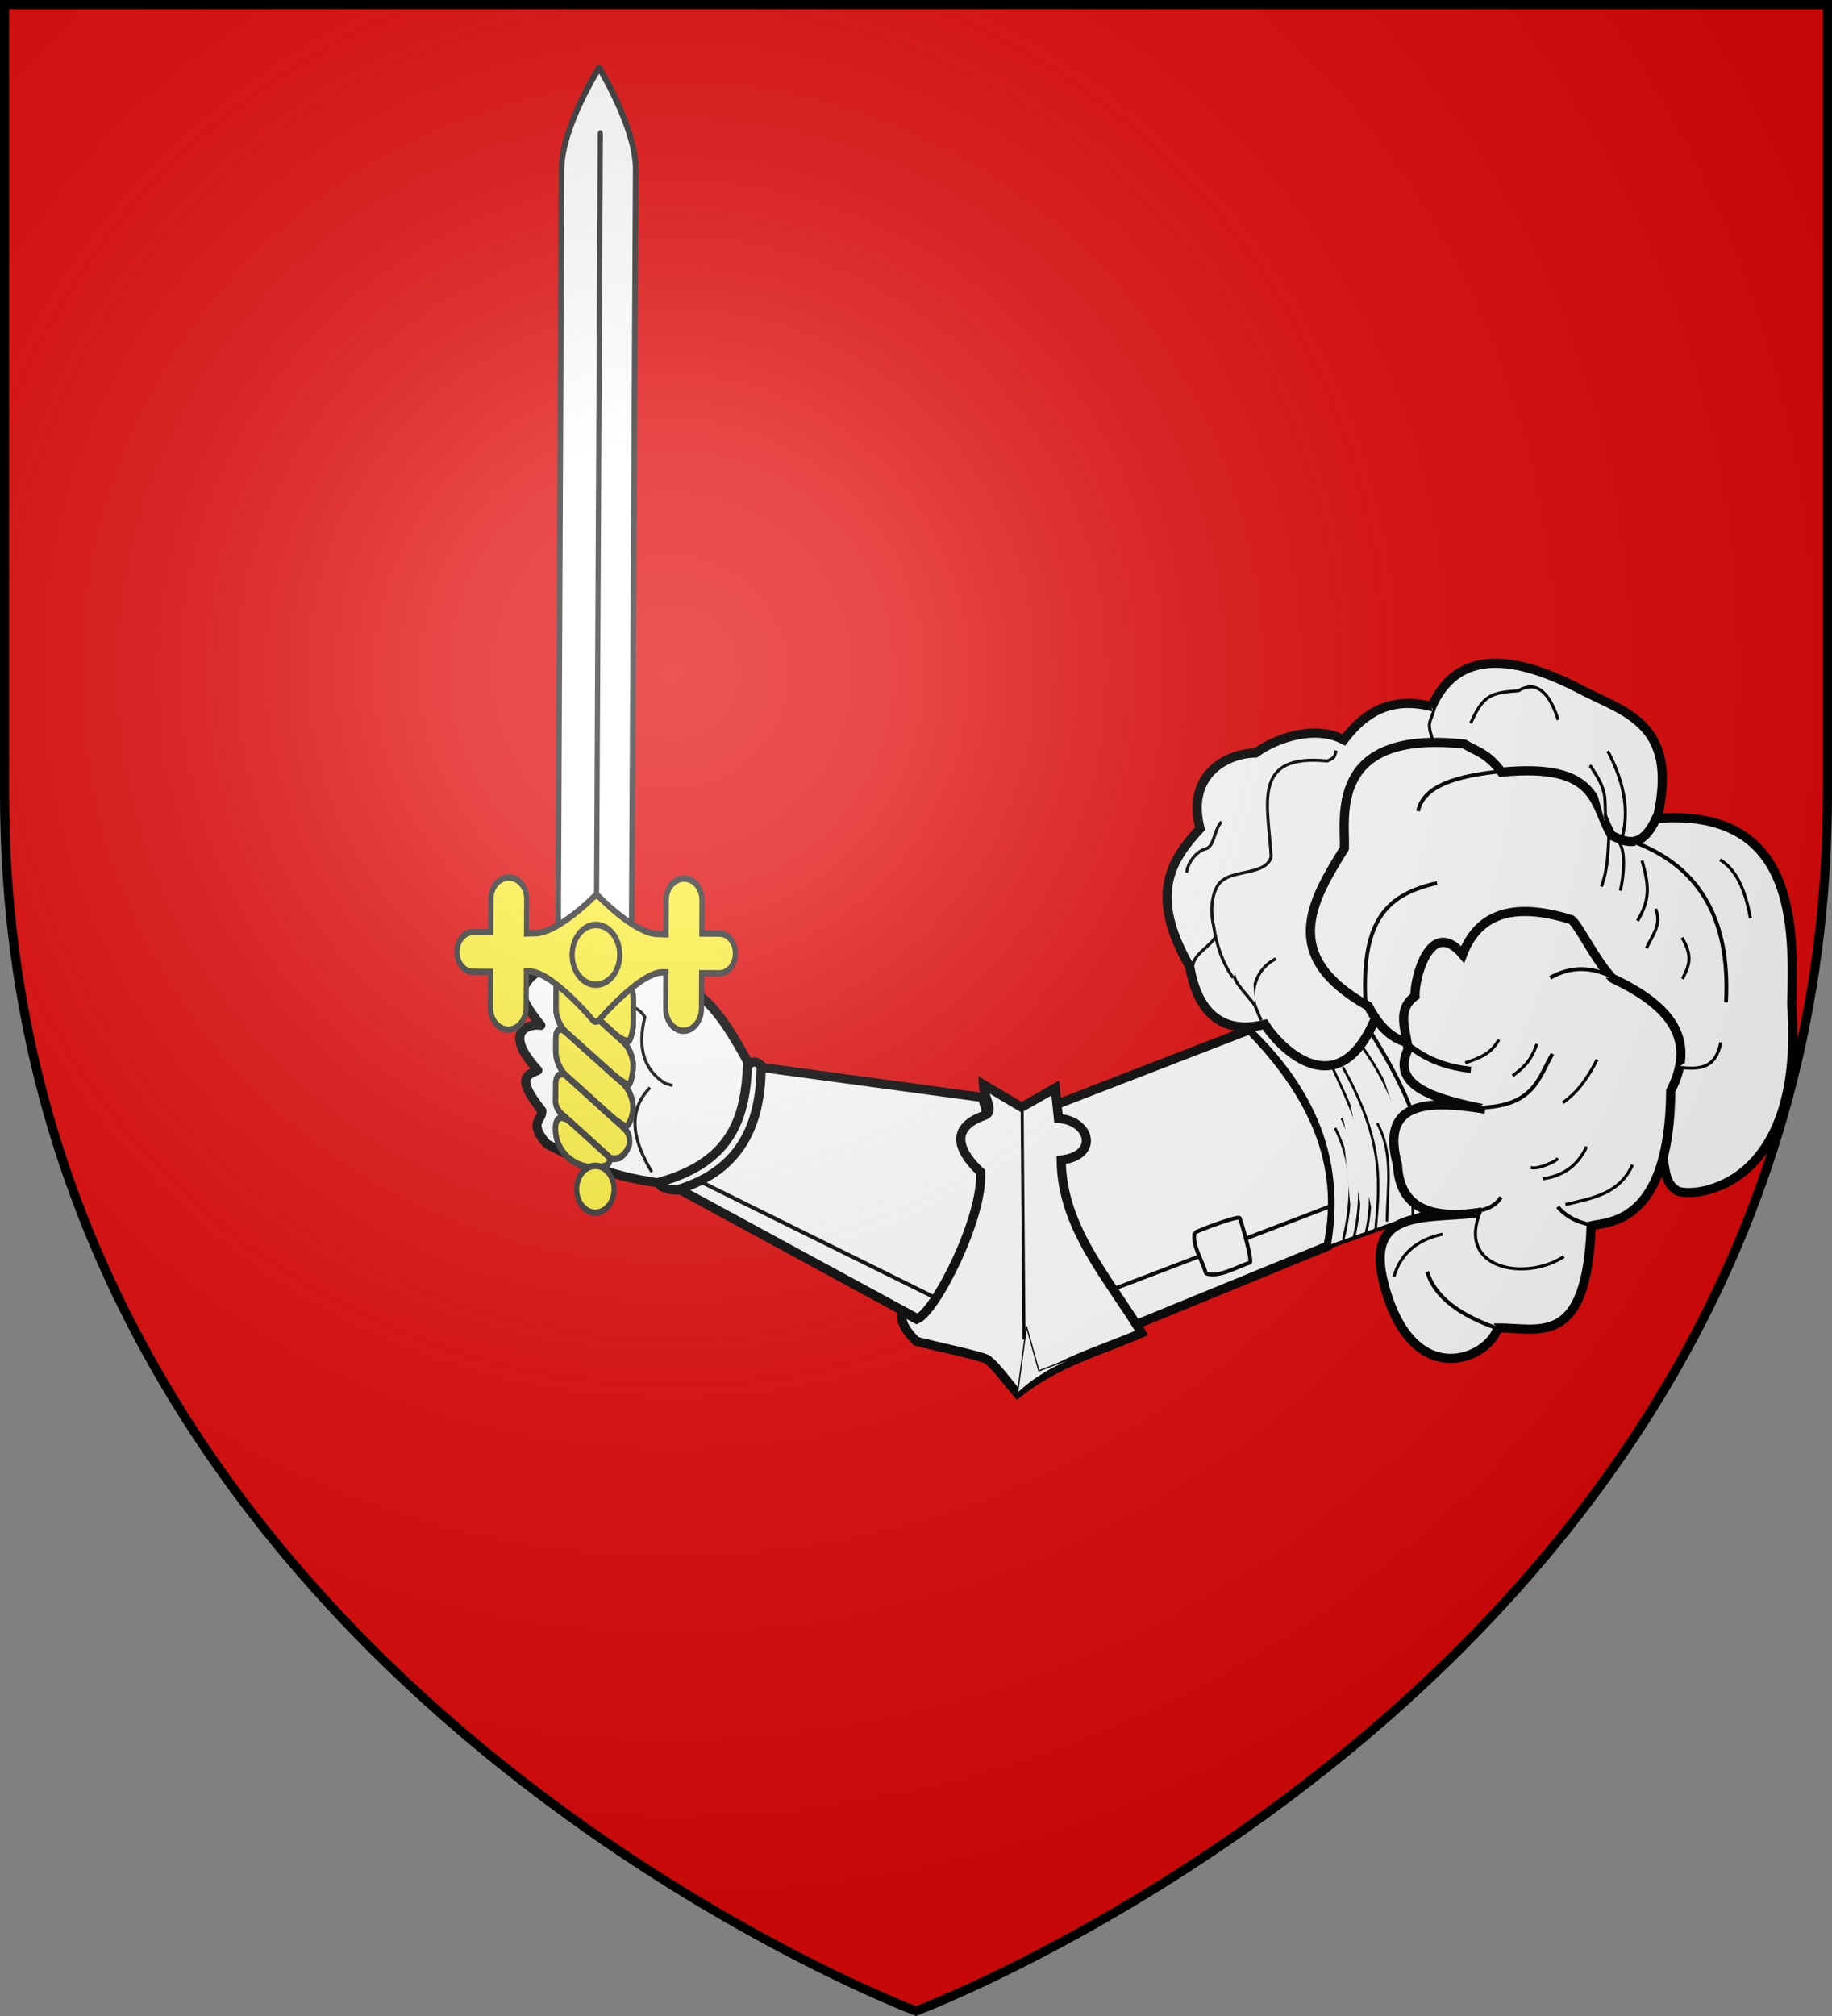 <svg xmlns="http://www.w3.org/2000/svg" xmlns:xlink="http://www.w3.org/1999/xlink" width="600" height="660" viewBox="-300 -300 600 660"><rect x="-300" y="-300" width="600" height="660" fill="#808080" stroke="none"/><defs><radialGradient id="b" cx="-80" cy="-80" r="405" gradientUnits="userSpaceOnUse"><stop offset="0" style="stop-color:#fff;stop-opacity:.31"/><stop offset=".19" style="stop-color:#fff;stop-opacity:.25"/><stop offset=".6" style="stop-color:#6b6b6b;stop-opacity:.125"/><stop offset="1" style="stop-color:#000;stop-opacity:.125"/></radialGradient><path id="a" d="M-298.5-298.5h597V-40C298.5 246.2 0 358.39 0 358.39S-298.5 246.2-298.5-40z"/></defs><use xlink:href="#a" width="600" height="660" style="fill:#e20909"/><g style="fill:#fff;fill-opacity:1"><path d="M283.224 600.327c-5.15-9.471-10.409-18.683-17.405-23.76-4.05-2.3-6.433-5.049-9.573-7.594-5.867-5.217-18.992-3.98-28.49-5.968l-2.082 5.773c-13.67-3.524-16.684 5.91-17.147 7.268-.326 1.306 1.677 5.524 6.166 10.91-2.599-.568-13.605.84-.99 14.74-3.339 1.444-7.522 2.226 1.327 13.208.117 3.368-4.617 3.701 1.614 10.896 9.84 4.9 17.986 10.217 37.12 12.823 23.793-5.79 32.031-17.16 29.46-38.296z" style="fill:#fff;fill-opacity:1;fill-rule:evenodd;stroke:#000;stroke-width:3;stroke-linecap:butt;stroke-linejoin:round;stroke-miterlimit:4;stroke-opacity:1;stroke-dasharray:none" transform="translate(-337.554 -551.28)"/><path d="m257.658 639.358 80.825 43.885c22.266-19.157 29.19-44.058 20.865-72.68l-72.479-9.836c-9.209 17.195-9.064 34.695-29.211 38.631zM409.225 685.096l63.257-25.918c5.792-27.469-5.63-50.298-25.602-70.823l-67.246 26.023c4.517 22.182-1.477 41.632 29.59 70.718z" style="fill:#fff;fill-opacity:1;fill-rule:evenodd;stroke:#000;stroke-width:3;stroke-linecap:butt;stroke-linejoin:miter;stroke-miterlimit:4;stroke-opacity:1;stroke-dasharray:none" transform="translate(-337.554 -551.28)"/><path d="M333.123 680.705c-.92 2.738.752 6.003 4.517 9.693 7.895 2 21.006 4.724 23.213 5.935 2.86 2.044 6.626 7.447 9.94 11.175 12.721-10.212 26.947-13.888 40.653-19.825-10.904-18.032-26.115-34.35-26.347-56.629 12.744-1.54 9.36-13.025-.898-13.612l-1.027-9.976-11.047 6.303-12.532-7.429c.147 4.464 3.978 8.844.289 10.15-12.597 4.454-7.217 12.903-1.173 18.498.908 14.728-14.683 45.673-20.903 48.195z" style="fill:#fff;fill-opacity:1;fill-rule:evenodd;stroke:#000;stroke-width:3;stroke-linecap:butt;stroke-linejoin:miter;stroke-miterlimit:4;stroke-opacity:1;stroke-dasharray:none" transform="translate(-337.554 -551.28)"/><path d="m370.793 707.508 2.94-21.99 4.063 14.56 31.772-12.165c-13.171 5.928-27.559 8.878-38.775 19.595z" style="fill:#fff;fill-opacity:1;fill-rule:evenodd;stroke:#000;stroke-width:.419px;stroke-linecap:butt;stroke-linejoin:miter;stroke-opacity:1" transform="translate(-337.554 -551.28)"/><path d="M259.047 640.886c-3.407-.052-6.26-1.41-5.377-2.618 24.292-6.875 27.907-22.038 28.743-38.14 1.15-.738 1.956-2.245 4.429-.017-.018 24.584-11.16 35.762-27.795 40.775z" style="fill:#fff;fill-opacity:1;fill-rule:evenodd;stroke:#000;stroke-width:3;stroke-linecap:butt;stroke-linejoin:miter;stroke-miterlimit:4;stroke-opacity:1;stroke-dasharray:none" transform="translate(-337.554 -551.28)"/><path d="m265.671 637.475 78.493 38.833M401.985 673.4l73.295-28" style="fill:#fff;fill-opacity:1;stroke:#000;stroke-width:1.256;stroke-linecap:butt;stroke-linejoin:miter;stroke-miterlimit:4;stroke-opacity:1;stroke-dasharray:none" transform="translate(-337.554 -551.28)"/><path d="M428.79 654.884c-.855 3.997 2.439 8.838 3.716 13.269 4.238 1.674 11.234-2.715 14.441-3.477.737-1.07-2.7-12.996-3.417-14.735-1.454-.396-13.546 4.151-14.74 4.943z" style="fill:#fff;fill-opacity:1;stroke:#000;stroke-width:1.256;stroke-linecap:butt;stroke-linejoin:bevel;stroke-miterlimit:4;stroke-opacity:1;stroke-dasharray:none" transform="translate(-337.554 -551.28)"/><path d="m472.715 659.531 37.173-13.206c18.824-52.015-11.87-53.967-26.948-71.708l-36 13.445c20.271 19.491 30.993 42.525 25.775 71.469z" style="fill:#fff;fill-opacity:1;fill-rule:evenodd;stroke:#000;stroke-width:1.256;stroke-linecap:butt;stroke-linejoin:miter;stroke-miterlimit:4;stroke-opacity:1;stroke-dasharray:none" transform="translate(-337.554 -551.28)"/><path d="M500.316 649.875c-.236-13.96-.653-35.856-19.475-59.66" style="fill:#fff;fill-opacity:1;stroke:#000;stroke-width:.838;stroke-linecap:butt;stroke-linejoin:miter;stroke-miterlimit:4;stroke-opacity:1;stroke-dasharray:none" transform="translate(-337.554 -551.28)"/><path d="M485.25 587.295c19.224 29.972 20.334 44.807 19.82 61.714" style="fill:#fff;fill-opacity:1;stroke:#000;stroke-width:1.256;stroke-linecap:butt;stroke-linejoin:miter;stroke-miterlimit:4;stroke-opacity:1;stroke-dasharray:none" transform="translate(-337.554 -551.28)"/><path d="M488.603 583.181c-12.219 31.32-31.857 11.316-36.783 3.463-16.753 4.14-22.742-7.702-24.598-18.844-13.624-23.562-6.128-34.971 3.356-45.237-4.668-18.136 9.396-24.756 18.144-24.741 6.995-5.13 19.745-9.239 28.94-4.327 6.626-8.638 14.992-14.358 28.82-10.91 7.634-17.21 24.226-18.225 48.206-5.881 14.343 7.701 32.845 10.855 25.72 42.031-3.457 87.964-61.203 42.964-91.805 64.446z" style="fill:#fff;fill-opacity:1;fill-rule:evenodd;stroke:#000;stroke-width:3;stroke-linecap:butt;stroke-linejoin:miter;stroke-miterlimit:4;stroke-opacity:1;stroke-dasharray:none" transform="translate(-337.554 -551.28)"/><path d="M500.31 592.796c-5.243-.43-10.193-3.737-14.63-12.128-29.094-16.284-18.807-33.953-7.825-51.647.402-9.642-5.608-39.076 39.288-34.143 3.933 2.38 7.534 2.93 12.174 9.188 32.358-3.115 30.045 10.88 36.075 20.757 4.297 1.895 9.559 5.15 14.565-5.589 46.058-3.7 45.122 35.355 44.403 60.907 4.619 63.563-35.881 63.504-37.959 60.662-4.984-3.207-2.705-11.268-5.945-12.806z" style="fill:#fff;fill-opacity:1;fill-rule:evenodd;stroke:#000;stroke-width:3;stroke-linecap:butt;stroke-linejoin:miter;stroke-miterlimit:4;stroke-opacity:1;stroke-dasharray:none" transform="translate(-337.554 -551.28)"/><path d="M501 577.37c-6.436 4.695-2.694 11.458-2.34 17.533-5.606 12.012 8.74 16.195 25.344 19.492-19.18-3.146-34.47-2.547-28.74 18.277.6 12.08 8.157 18.561 27.701 15.393-15.56 2.878-39.329-2.87-32.043 24.015 9.45 35.269 34.41 23.845 37.151 13.955 13.51-.136 29.171 6.888 30.604-33.464 5.205-1.328 25.697-.06 26.06-44.155 9.118-17.838-1.561-28.566-19.073-36.838-5.675-5.927-11.075-17.523-13.494-19.223-20.416-6.343-30.887-.897-35.584 11.392-10.717-12.62-15.946 8.378-15.586 13.622z" style="fill:#fff;fill-opacity:1;fill-rule:evenodd;stroke:#000;stroke-width:3;stroke-linecap:butt;stroke-linejoin:miter;stroke-miterlimit:4;stroke-opacity:1;stroke-dasharray:none" transform="translate(-337.554 -551.28)"/><path d="M477.474 657.14c4.48-18.195 1.118-28.896-2.648-36.555" style="fill:#fff;fill-opacity:1;stroke:#000;stroke-width:.838;stroke-linecap:butt;stroke-linejoin:miter;stroke-miterlimit:4;stroke-opacity:1;stroke-dasharray:none" transform="translate(-337.554 -551.28)"/><path d="M477.006 617.365c5.684 11.39 7.5 24.359 3.871 39.55" style="fill:#fff;fill-opacity:1;stroke:#000;stroke-width:.838;stroke-linecap:butt;stroke-linejoin:miter;stroke-miterlimit:4;stroke-opacity:1;stroke-dasharray:none" transform="translate(-337.554 -551.28)"/><path d="M484.99 654.698c4.893-21.728-4.818-40.289-10.81-53.474" style="fill:#fff;fill-opacity:1;stroke:#000;stroke-width:.838;stroke-linecap:butt;stroke-linejoin:miter;stroke-miterlimit:4;stroke-opacity:1;stroke-dasharray:none" transform="translate(-337.554 -551.28)"/><path d="M477.349 600.647c14.068 25.184 11.891 39.296 10.724 53.151" style="fill:#fff;fill-opacity:1;stroke:#000;stroke-width:.838;stroke-linecap:butt;stroke-linejoin:miter;stroke-miterlimit:4;stroke-opacity:1;stroke-dasharray:none" transform="translate(-337.554 -551.28)"/><path d="M491.806 651.199c.045-10.645 2.294-22.399-3.22-32.245" style="fill:#fff;fill-opacity:1;stroke:#000;stroke-width:.838;stroke-linecap:butt;stroke-linejoin:miter;stroke-miterlimit:4;stroke-opacity:1;stroke-dasharray:none" transform="translate(-337.554 -551.28)"/><path d="M521.658 613.92c18.506-.315 19.77-9.865 24.34-17.645M520.854 647.941c3.114-.712 6.231-1.417 8.285-4.727M528.893 686.507c-13.617-4.596-21.593-10.898-23.937-18.902M558.737 652.278c-5.208-.949-8.62-3.086-11.011-5.9" style="fill:#fff;fill-opacity:1;stroke:#000;stroke-width:1.256;stroke-linecap:butt;stroke-linejoin:miter;stroke-miterlimit:4;stroke-opacity:1;stroke-dasharray:none" transform="translate(-337.554 -551.28)"/><path d="M498.515 593.22c6.916 5.637 13.844 7.496 20.775 8.314" style="fill:#fff;fill-opacity:1;stroke:#000;stroke-width:2;stroke-linecap:butt;stroke-linejoin:miter;stroke-miterlimit:4;stroke-opacity:1;stroke-dasharray:none" transform="translate(-337.554 -551.28)"/><path d="M566.017 571.344c-7.39-3.812-14.294-3.643-20.767.056M484.745 579.257c-1.394-27.562 7.654-35.263 23.463-38.882M529.377 503.773c-14.952 1.51-25.682 4.793-27.376 13.06" style="fill:#fff;fill-opacity:1;stroke:#000;stroke-width:1.256;stroke-linecap:butt;stroke-linejoin:miter;stroke-miterlimit:4;stroke-opacity:1;stroke-dasharray:none" transform="translate(-337.554 -551.28)"/><path d="M564.513 524.644c-.359 5.726-.373 11.523-2.514 16.887" style="fill:#fff;fill-opacity:1;stroke:#000;stroke-width:1;stroke-linecap:butt;stroke-linejoin:miter;stroke-miterlimit:4;stroke-opacity:1;stroke-dasharray:none" transform="translate(-337.554 -551.28)"/><path d="M572.602 526.897c20.573 7.67 31.765 24.136 30.231 52.535" style="fill:#fff;fill-opacity:1;stroke:#000;stroke-width:1.256;stroke-linecap:butt;stroke-linejoin:miter;stroke-miterlimit:4;stroke-opacity:1;stroke-dasharray:none" transform="translate(-337.554 -551.28)"/><path d="M450.634 585.31c-.614-1.071-1.608-3.887-2.226-5.19-1.432-7.247 2.472-12.823 7.048-14.968" style="fill:#fff;fill-opacity:1;stroke:#000;stroke-width:1px;stroke-linecap:butt;stroke-linejoin:miter;stroke-opacity:1" transform="translate(-337.554 -551.28)"/><path d="M448.687 580.541c-7.915-10.123-9.954-8.525-1.964-22.63" style="fill:#fff;fill-opacity:1;stroke:#000;stroke-width:1px;stroke-linecap:butt;stroke-linejoin:miter;stroke-opacity:1" transform="translate(-337.554 -551.28)"/><path d="M441.43 571.414c-3.594-5.054-5.396-10.59-6.394-16.969-1.584-6.675.077-13.19 3.056-15.05 4.163-3.247 14.53-1.87 15.783-7.728-1.063-17.344-6.447-33.702 18.373-31.254 1.934-.917 2.36-.85 2.882-3.423M437.589 520.342c-2.372 2.438-2.389 8.186-5.07 8.81-3.086.732-6.089 4.653-6.326 7.826" style="fill:#fff;fill-opacity:1;stroke:#000;stroke-width:1px;stroke-linecap:butt;stroke-linejoin:miter;stroke-opacity:1" transform="translate(-337.554 -551.28)"/><path d="M428.165 568.538c-.287-4.758 5.208-6.794 7.631-10.659M506.482 482.584c1.788-.08-.36 3.567-.716 5.321-.383 1.883.769 4.696 1.241 6.448.065.239-.221 1.09-.284 1.4M519.213 488.085c4.002-9.061 6.35-10.025 15.651-10.67 7.345-4.435 11.21 3.762 13 9.564M563.035 519.944c.485.733.249-6.351.092-7.634-.462-3.79-2.426-6.864-4.244-9.608-.925-1.397.297.232-.629-.493M568.903 525.145c2.476-9.41-.068-18.69-4.332-27.12-.16-.296-.372-.56-.558-.842M538.883 633.48c1.827.569 4.833-.633 7.29-1.8.583-.276 1.321-.874 1.684-1.115M542.865 637.204c6.505-.975 10.966-3.96 14.038-9.904.092-.22.094-.467.142-.7M550.264 645.631c9.267-2.184 17.649-3.541 21.962-13.032M522.522 647.65c-8.263 19.264 14.863 23.206 27.201 15M494.09 669.209c2.32-8.027 8.15-12.23 15.942-13.891M517.412 599.236c4.75-1.539 8.665-3.087 11.02-7.602M532.949 603.485c3.308-2.523 5.81-4.38 7.946-10.413M549.383 612.289c5.245-3.675 8.384-8.581 11.248-14.115M567.776 527.102c2.436 2.635 1.438 12.018.444 15.761M575.323 533.008c2.319 8.228 2.76 12.605-1.46 19.748M579.759 548.851c2.246 5.015-1.22 8.884-2.98 12.879M588.416 558.262c3.97 6.669 1.988 9.524.17 13.519M587.1 600.634c7.759 1.074 12.476-.003 14.032-8.084M600.89 532.734c6.346 3.9 8.63 12.143 9.958 19.151M372.312 613.864l.615 75.928M228.1 572.92c-.031 5.283 3.066 5.14 3.956 5.585 2.698 1.35 12.883-.392 16.708 5.718-2.156 8.65-1.269 16.79 6.695 21.768.899.183 1.553.498 2.414.673M250.459 607.34c-8.27 8.4-4.785 18.728.583 27.632" style="fill:#fff;fill-opacity:1;stroke:#000;stroke-width:1px;stroke-linecap:butt;stroke-linejoin:miter;stroke-opacity:1" transform="translate(-337.554 -551.28)"/><path d="M225.704 582.086q6.125 1.244 12.25 2.487M229.031 564.357c.325 1.712 1.164 2.963 2.632 4.088 2.344.983 5.215.332 7.217-.994.164-1.04-.517-1.66-1.148-2.42M227.156 594.225c1.594-3.837 6.004-4.201 8.795-1.585" style="fill:#fff;fill-opacity:1;stroke:#000;stroke-width:1px;stroke-linecap:butt;stroke-linejoin:miter;stroke-opacity:1" transform="translate(-337.554 -551.28)"/></g><path d="M293.995 641.554h-.194a.7.7 0 0 1-.191-.025c-.143-.039-.21-.13-.218-.167l-.093-.373-.235-.312c-4.025-5.335-24.104-32.997-24.106-53.464-.002-17.445.105-230.413.165-344.826l.036-72.851c.008-.047.152-.191.409-.191h48.667c.289 0 .411.165.411.191.001 3.268.202 393.725.202 417.68-.002 20.475-20.087 48.131-24.111 53.463l-.233.311-.096.373c-.006.033-.082.123-.245.169a.7.7 0 0 1-.168.022" style="fill:#fff" transform="matrix(-.487 -.003 .003 -.609 37.423 113.908)"/><path d="M318.233 167.448c1.275 0 2.31.935 2.31 2.088.003 3.934.202 393.778.202 417.678-.003 21.154-20.711 49.596-24.493 54.607-.181.72-.776 1.312-1.578 1.537a2.5 2.5 0 0 1-.677.092q-.04 0-.08-.002-.052.003-.116.002a2.5 2.5 0 0 1-.698-.094c-.795-.229-1.378-.82-1.556-1.535-3.783-5.019-24.487-33.448-24.489-54.607-.002-23.898.199-413.743.202-417.678 0-1.154 1.035-2.088 2.309-2.088zm-1.486 3.794h-45.693l-.008 15.029c-.163 313.995-.194 391.346-.193 400.94.003 18.989 18.683 45.484 23.045 51.411 4.363-5.922 23.049-32.403 23.05-51.411 0-23.635-.183-387.892-.201-415.969" style="fill:#313131" transform="matrix(-.487 -.003 .003 -.609 37.423 113.908)"/><path stroke-miterlimit="15" d="m292.885 169.529-.009 436.905" style="fill:none;stroke:#313131;stroke-width:3.465;stroke-linecap:round;stroke-miterlimit:15" transform="matrix(-.487 -.003 .003 -.609 37.423 113.908)"/><path d="m316.371 79.776-33.34-23.884c-1.179-.937-5.752-.431-7.026.248-3.143 1.935-4.366 3.538-5.878 6.245-1.509 6.766 3.451 9.177 3.811 9.719l39.47 28.29c3.607.844 6.252-.402 6.366-4.725v-7.316c-.001-1.997.769-4.82-3.403-8.577z" style="fill:#fcef3c;stroke:#313131;stroke-width:3.657" transform="matrix(-.487 -.003 .003 -.609 37.423 113.908)"/><path d="M293.755 50.564c-2.735 0-5.365.352-7.833.982-2.696.855-4.046 3.41-1.373 5.421l25.112 17.995c5.207 3.748 10.083 3.124 10.115-3.316v-.352c-.003-11.449-11.654-20.73-26.021-20.73zM282.458 78.307c-3.696-2.638-8.175-5.05-9.949-5.356-1.777-.309-4.772 5.195-4.772 9.449v1.024c0 4.255 3.033 9.884 6.738 12.513l38.559 27.34c3.708 2.626 6.739 1.296 6.739-2.959v-7.629c0-4.255-3.021-9.893-6.717-12.534z" style="fill:#fcef3c;stroke:#313131;stroke-width:3.657" transform="matrix(-.487 -.003 .003 -.609 37.423 113.908)"/><path stroke-miterlimit="3" d="M282.458 78.307c-3.696-2.638-8.175-5.05-9.949-5.356-1.777-.309-4.772 5.195-4.772 9.449v1.024c0 4.255 3.033 9.884 6.738 12.513l38.559 27.34c3.708 2.626 6.739 1.296 6.739-2.959v-7.629c0-4.255-3.021-9.893-6.717-12.534z" style="fill:#fcef3c;stroke:#313131;stroke-width:3.657;stroke-miterlimit:3" transform="matrix(-.487 -.003 .003 -.609 37.423 113.908)"/><path d="M280.838 122.812c-3.692-2.645-8.114-4.501-9.827-4.13-1.71.372-3.275 6.334-3.275 10.588v10.503c0 4.255 1.747 10.839 3.875 14.634 0 0 7.774 13.831 22.14 13.831 13.103 0 21.099-11.256 21.099-11.256 2.542-3.581 1.603-8.674-2.091-11.318z" style="fill:#fcef3c;stroke:#313131;stroke-width:3.657" transform="matrix(-.487 -.003 .003 -.609 37.423 113.908)"/><path stroke-miterlimit="3" d="M280.838 122.812c-3.692-2.645-8.114-4.501-9.827-4.13-1.71.372-3.275 6.334-3.275 10.588v10.503c0 4.255 1.747 10.839 3.875 14.634 0 0 7.774 13.831 22.14 13.831 13.103 0 21.099-11.256 21.099-11.256 2.542-3.581 1.603-8.674-2.091-11.318z" style="fill:#fcef3c;stroke:#313131;stroke-width:3.657;stroke-miterlimit:3" transform="matrix(-.487 -.003 .003 -.609 37.423 113.908)"/><path d="M280.801 100.423c-3.706-2.628-8.161-4.899-9.9-5.047-1.741-.147-3.162 6.126-3.162 10.36 0 4.236 3.021 9.861 6.713 12.503l38.313 27.425c3.691 2.644 6.78 4.368 6.861 3.831.079-.537.146-5.465.146-9.72v-3.984c0-4.253-3.031-9.886-6.739-12.512z" style="fill:#fcef3c;stroke:#313131;stroke-width:3.657" transform="matrix(-.487 -.003 .003 -.609 37.423 113.908)"/><path d="M280.801 100.423c-3.706-2.628-8.161-4.899-9.9-5.047-1.741-.147-3.162 6.126-3.162 10.36 0 4.236 3.021 9.861 6.713 12.503l38.313 27.425c3.691 2.644 6.78 4.368 6.861 3.831.079-.537.146-5.465.146-9.72v-3.984c0-4.253-3.031-9.886-6.739-12.512z" style="fill:#fcef3c;stroke:#313131;stroke-width:3.657" transform="matrix(-.487 -.003 .003 -.609 37.423 113.908)"/><path d="M351.896 206.172c-6.629 0-12.025-5.206-12.025-11.606v-18.374l-.506.012c-2.743.065-5.126.121-5.704.14-14.713.442-37.515 18.639-38.619 19.529a3.1 3.1 0 0 1-2.066.777 3.37 3.37 0 0 1-2.088-.737c-.244-.201-23.655-19.116-38.663-19.569-.617-.02-3.266-.083-6.215-.154v18.376c0 6.4-5.392 11.606-12.021 11.606-6.632 0-12.03-5.206-12.03-11.606v-17.824h-11.961c-5.888 0-10.68-4.793-10.68-10.685s4.79-10.684 10.68-10.684h11.961v-18.946c0-6.641 5.396-12.039 12.03-12.039 6.629 0 12.021 5.399 12.021 12.039v19.286l2.329.002c14.865 0 42.091-25.514 42.365-25.771l.134-.124a3 3 0 0 1 2.053-.796c.827 0 1.658.334 2.283.916 9.472 8.916 30.517 25.774 42.371 25.774l2.326-.002v-19.285c0-6.641 5.396-12.039 12.025-12.039 6.633 0 12.03 5.399 12.03 12.039v18.946h11.959c5.891 0 10.68 4.792 10.68 10.684s-4.789 10.685-10.68 10.685h-11.959v17.824c0 6.402-5.398 11.606-12.03 11.606" style="fill:#fcef3c" transform="matrix(-.487 -.003 .003 -.609 37.423 113.908)"/><path d="M351.897 126.124c5.676 0 10.294 4.624 10.294 10.305v20.679h13.692c4.933 0 8.943 4.016 8.943 8.951s-4.014 8.95-8.943 8.95h-13.692v19.559c-.001 5.444-4.619 9.873-10.296 9.873-5.674 0-10.291-4.429-10.291-9.873v-20.15c-3.599.086-7.258.171-7.994.194-15.561.465-38.722 19.15-39.703 19.948a1.35 1.35 0 0 1-.932.359c-.354 0-.714-.125-1.002-.359-.979-.795-24.142-19.478-39.696-19.948-.743-.024-4.402-.11-7.999-.194v20.15c0 5.444-4.615 9.873-10.289 9.873-5.678 0-10.295-4.429-10.295-9.873v-19.559h-13.693c-4.931 0-8.945-4.015-8.945-8.95s4.016-8.951 8.945-8.951h13.693v-20.679c0-5.682 4.62-10.305 10.295-10.305s10.289 4.624 10.289 10.305v21.009c1.036.005 2.366.011 4.062.011 15.474 0 42.417-25.171 43.555-26.242l.12-.111c.25-.234.56-.338.876-.338.391 0 .791.162 1.096.45 1.14 1.071 28.084 26.242 43.556 26.242 1.699 0 3.025-.005 4.062-.01v-21.009c0-5.686 4.618-10.307 10.292-10.307m0-3.47c-7.587 0-13.762 6.181-13.762 13.774v17.55h-.593c-11.285 0-31.87-16.55-41.179-25.3a5.07 5.07 0 0 0-3.474-1.39 4.72 4.72 0 0 0-3.245 1.274l-.107.097c-9.33 8.77-29.915 25.319-41.2 25.319h-.589v-17.55c0-7.595-6.174-13.774-13.761-13.774-7.59 0-13.765 6.181-13.765 13.774v17.209h-10.225c-6.845 0-12.415 5.571-12.415 12.421 0 6.848 5.57 12.419 12.415 12.419h10.225v16.088c0 7.357 6.174 13.344 13.765 13.344 7.586 0 13.761-5.986 13.761-13.344v-16.598c2.17.051 3.927.095 4.415.11 14.458.434 37.387 18.982 37.616 19.169a5.1 5.1 0 0 0 3.195 1.136 4.82 4.82 0 0 0 3.185-1.186c7.997-6.494 26.042-18.774 37.552-19.12.492-.016 2.25-.059 4.422-.11v16.597c0 7.357 6.173 13.343 13.761 13.343s13.765-5.984 13.766-13.342v-16.09h10.223c6.846 0 12.414-5.571 12.414-12.418 0-6.851-5.568-12.422-12.414-12.422H365.66v-17.209c.002-7.592-6.173-13.771-13.763-13.771" style="fill:#313131" transform="matrix(-.487 -.003 .003 -.609 37.423 113.908)"/><path d="M293.103 180.977c-8.836 0-16.027-7.208-16.027-16.066 0-8.855 7.191-16.06 16.027-16.06 8.835 0 16.024 7.204 16.024 16.06 0 8.858-7.188 16.066-16.024 16.066" style="fill:#fcef3c" transform="matrix(-.487 -.003 .003 -.609 37.423 113.908)"/><path d="M293.105 150.582c7.876 0 14.289 6.428 14.289 14.328 0 7.903-6.412 14.329-14.289 14.329-7.88 0-14.293-6.426-14.293-14.329 0-7.9 6.413-14.328 14.293-14.328m0-3.469c-9.795 0-17.763 7.984-17.763 17.799s7.966 17.799 17.763 17.799c9.794 0 17.757-7.986 17.757-17.799 0-9.815-7.965-17.799-17.757-17.799" style="fill:#313131" transform="matrix(-.487 -.003 .003 -.609 37.423 113.908)"/><path d="M292.72 51.509c-6.942 0-12.589-5.66-12.589-12.618s5.648-12.619 12.589-12.619 12.588 5.659 12.588 12.619c.001 6.956-5.646 12.618-12.588 12.618" style="fill:#fcef3c" transform="matrix(-.487 -.003 .003 -.609 37.423 113.908)"/><path d="M292.721 28.005c5.986 0 10.854 4.883 10.854 10.886 0 6-4.87 10.883-10.854 10.883-5.988 0-10.858-4.883-10.858-10.883 0-6.003 4.871-10.886 10.858-10.886m0-3.469c-7.9 0-14.328 6.439-14.328 14.355s6.427 14.354 14.328 14.354c7.897 0 14.323-6.439 14.323-14.354.001-7.916-6.426-14.355-14.323-14.355" style="fill:#313131" transform="matrix(-.487 -.003 .003 -.609 37.423 113.908)"/><use xlink:href="#a" fill="url(#b)"/><use xlink:href="#a" style="fill:none;stroke:#000;stroke-width:3"/></svg>
